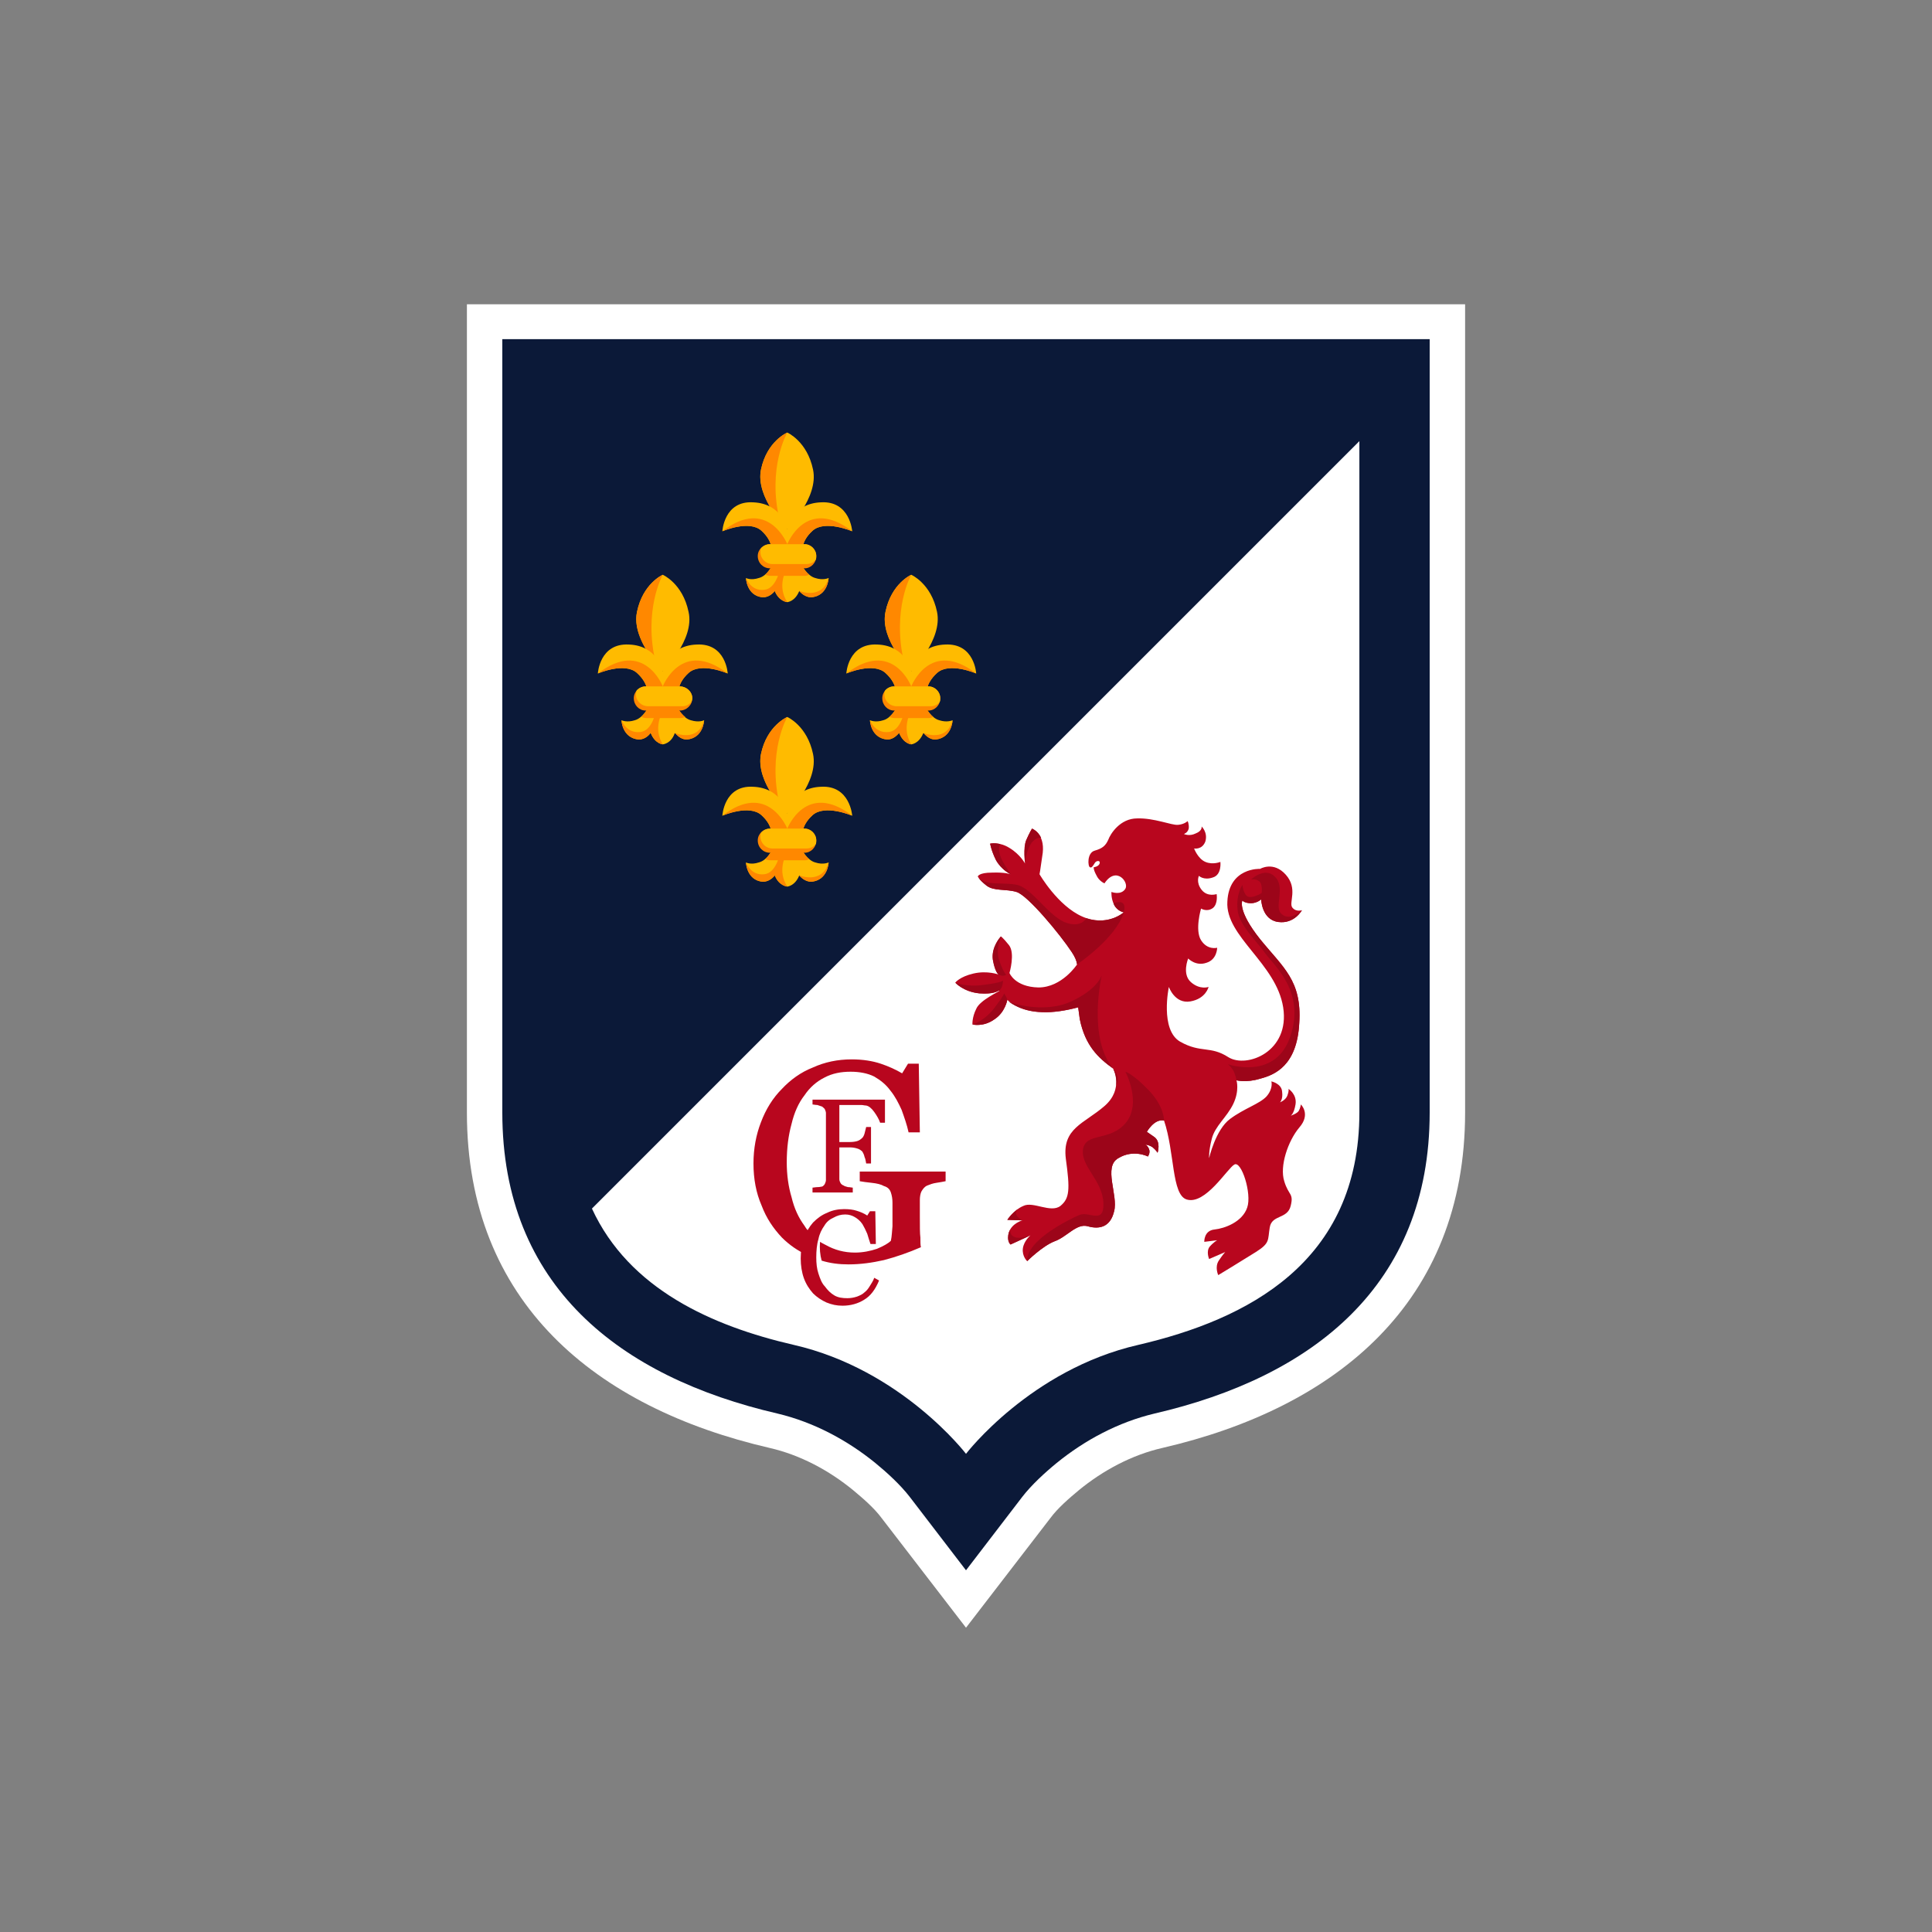 <svg xmlns="http://www.w3.org/2000/svg" xml:space="preserve" width="100%" height="100%" version="1.1" style="shape-rendering:geometricPrecision; text-rendering:geometricPrecision; image-rendering:optimizeQuality; fill-rule:evenodd; clip-rule:evenodd" viewBox="0 0 3600 3600" xmlns:xlink="http://www.w3.org/1999/xlink" x="-141.73" y="-141.73"><rect x="0" y="0" width="3600" height="3600" fill="#808080" stroke="none"/> <defs> <style type="text/css"> <![CDATA[ .fil0 { fill: none } .fil2 { fill: #0B1938 } .fil6 { fill: #9C0519 } .fil5 { fill: #B8061E } .fil4 { fill: #FF8800 } .fil3 { fill: #FFBB00 } .fil1 { fill: white } ]]> </style> </defs> <g id="Layer_x0020_1">  <rect class="fil0" width="3600" height="3600"/> <g id="_2061312858272"> <path class="fil1" d="M870 567l1860 0 0 1506c0,354 -240,550 -564,625 -57,13 -111,42 -156,79 -18,15 -39,33 -53,52l-157 204 -157 -204c-14,-19 -35,-37 -53,-52 -45,-37 -99,-66 -156,-79 -324,-75 -564,-271 -564,-625l0 -1506z"/> <path class="fil2" d="M936 632l1728 0 0 1441c0,323 -219,493 -513,561 -67,16 -129,49 -182,92 -22,18 -47,41 -64,63l-105 137 -105 -137c-17,-22 -42,-45 -64,-63 -53,-43 -115,-76 -182,-92 -294,-68 -513,-238 -513,-561l0 -1441z"/> <path class="fil2" d="M1067 764l733 0 733 0 0 1309c0,280 -210,386 -412,433 -201,46 -321,203 -321,203 0,0 -120,-157 -321,-203 -202,-47 -412,-153 -412,-433l0 -1309z"/> <path class="fil1" d="M2533 822l0 1251c0,280 -210,386 -412,433 -201,46 -321,203 -321,203 0,0 -120,-157 -321,-203 -152,-35 -307,-104 -376,-254l1430 -1430z"/> <g> <g> <path class="fil3" d="M1235 1071c0,0 -37,16 -48,69 -11,52 48,111 48,111 0,0 60,-59 48,-111 -11,-53 -48,-69 -48,-69z"/> <path class="fil4" d="M1235 1071c0,0 -37,16 -48,69 -8,36 18,75 35,96 -24,-100 13,-165 13,-165z"/> <path class="fil3" d="M1235 1251c0,0 -9,-48 -63,-50 -55,-3 -58,54 -58,54 0,0 50,-22 73,-1 23,21 19,39 19,39l29 0 30 0c0,0 -5,-18 18,-39 23,-21 73,1 73,1 0,0 -3,-57 -58,-54 -54,2 -63,50 -63,50z"/> <path class="fil4" d="M1114 1255c0,0 50,-22 73,-1 23,21 19,39 19,39l12 0c8,-4 13,-9 17,-14 0,0 -35,-90 -121,-24z"/> <path class="fil3" d="M1208 1318c0,0 -10,20 -25,24 -15,5 -25,0 -25,0 0,0 1,33 32,36 9,0 17,-5 22,-12l1 1c8,19 22,20 22,20 0,0 15,-1 22,-20l1 -1c6,7 13,12 22,12 31,-3 32,-36 32,-36 0,0 -9,5 -25,0 -15,-4 -25,-24 -25,-24l-22 1 -5 0 -4 0 -23 -1z"/> <path class="fil4" d="M1158 1342c0,0 1,33 32,36 9,0 17,-5 22,-12l1 1c8,19 22,20 22,20 -18,-29 -3,-58 3,-68l-3 0 -4 0 -8 0c-1,9 -8,43 -30,45 -26,3 -35,-22 -35,-22zm100 24c6,7 13,12 22,12 31,-3 32,-36 32,-36 -11,42 -54,24 -54,24z"/> <path class="fil4" d="M1208 1318c0,0 -5,10 -13,18 3,1 6,2 9,2l32 0 32 0c3,0 6,-1 9,-2 -9,-7 -15,-18 -15,-18l-22 1 -5 0 -4 0 -23 -1z"/> <path class="fil4" d="M1356 1255c0,0 -50,-22 -73,-1 -23,21 -18,39 -18,39l-13 0c-7,-4 -13,-9 -17,-14 0,0 35,-90 121,-24z"/> <path class="fil4" d="M1203 1279l32 0 32 0c12,0 23,10 23,22l0 0c0,13 -11,23 -23,23l-32 0 -32 0c-12,0 -22,-10 -22,-23l0 0c0,-12 10,-22 22,-22z"/> <path class="fil3" d="M1203 1279l32 0 32 0c12,0 23,10 23,22l0 0c0,3 -1,5 -2,7 -4,5 -10,8 -16,8l-32 0 -32 0c-13,0 -23,-10 -23,-22l0 0c0,-3 1,-5 1,-7 4,-5 11,-8 17,-8z"/> </g> <g> <path class="fil3" d="M1467 806c0,0 -38,16 -49,69 -11,52 49,111 49,111 0,0 59,-59 48,-111 -11,-53 -48,-69 -48,-69z"/> <path class="fil4" d="M1467 806c0,0 -38,16 -49,69 -7,36 18,75 35,96 -24,-100 14,-165 14,-165z"/> <path class="fil3" d="M1467 986c0,0 -9,-48 -64,-50 -54,-3 -57,54 -57,54 0,0 50,-22 73,-1 23,21 18,39 18,39l30 0 29 0c0,0 -5,-18 18,-39 23,-21 74,1 74,1 0,0 -4,-57 -58,-54 -55,2 -63,50 -63,50z"/> <path class="fil4" d="M1346 990c0,0 50,-22 73,-1 23,21 18,39 18,39l13 0c7,-4 13,-9 17,-14 0,0 -36,-90 -121,-24z"/> <path class="fil3" d="M1439 1053c0,0 -9,20 -25,24 -15,5 -24,0 -24,0 0,0 1,33 31,36 10,0 17,-5 23,-12l0 1c8,19 23,20 23,20 0,0 14,-1 22,-20l0 -1c6,7 14,12 23,12 31,-3 32,-36 32,-36 0,0 -10,5 -25,0 -15,-4 -25,-24 -25,-24l-23 1 -4 0 -5 0 -23 -1z"/> <path class="fil4" d="M1390 1077c0,0 1,33 31,36 10,0 17,-5 23,-12l0 1c8,19 23,20 23,20 -19,-29 -4,-58 2,-68l-2 0 -5 0 -7 0c-2,9 -9,43 -31,45 -25,3 -34,-22 -34,-22zm99 24c6,7 14,12 23,12 31,-3 32,-36 32,-36 -12,42 -55,24 -55,24z"/> <path class="fil4" d="M1439 1053c0,0 -5,10 -13,18 3,1 6,2 10,2l32 0 32 0c3,0 5,-1 8,-2 -9,-7 -14,-18 -14,-18l-23 1 -4 0 -5 0 -23 -1z"/> <path class="fil4" d="M1588 990c0,0 -51,-22 -74,-1 -23,21 -18,39 -18,39l-13 0c-7,-4 -13,-9 -16,-14 0,0 35,-90 121,-24z"/> <path class="fil4" d="M1435 1014l32 0 32 0c12,0 22,10 22,22l0 0c0,13 -10,23 -22,23l-32 0 -32 0c-13,0 -23,-10 -23,-23l0 0c0,-12 10,-22 23,-22z"/> <path class="fil3" d="M1435 1014l32 0 32 0c12,0 22,10 22,22l0 0c0,3 0,5 -1,7 -4,5 -10,8 -17,8l-32 0 -32 0c-12,0 -22,-10 -22,-22l0 0c0,-3 0,-5 1,-7 4,-5 10,-8 17,-8z"/> </g> <g> <path class="fil3" d="M1698 1071c0,0 -37,16 -48,69 -11,52 48,111 48,111 0,0 59,-59 48,-111 -11,-53 -48,-69 -48,-69z"/> <path class="fil4" d="M1698 1071c0,0 -37,16 -48,69 -8,36 18,75 35,96 -24,-100 13,-165 13,-165z"/> <path class="fil3" d="M1698 1251c0,0 -9,-48 -63,-50 -55,-3 -58,54 -58,54 0,0 50,-22 73,-1 23,21 19,39 19,39l29 0 29 0c0,0 -4,-18 19,-39 23,-21 73,1 73,1 0,0 -3,-57 -58,-54 -54,2 -63,50 -63,50z"/> <path class="fil4" d="M1577 1255c0,0 50,-22 73,-1 23,21 19,39 19,39l12 0c7,-4 13,-9 17,-14 0,0 -35,-90 -121,-24z"/> <path class="fil3" d="M1671 1318c0,0 -10,20 -25,24 -15,5 -25,0 -25,0 0,0 1,33 32,36 9,0 16,-5 22,-12l1 1c8,19 22,20 22,20 0,0 14,-1 22,-20l1 -1c6,7 13,12 22,12 31,-3 32,-36 32,-36 0,0 -10,5 -25,0 -15,-4 -25,-24 -25,-24l-22 1 -5 0 -4 0 -23 -1z"/> <path class="fil4" d="M1621 1342c0,0 1,33 32,36 9,0 16,-5 22,-12l1 1c8,19 22,20 22,20 -18,-29 -3,-58 2,-68l-2 0 -4 0 -8 0c-1,9 -8,43 -30,45 -26,3 -35,-22 -35,-22zm100 24c6,7 13,12 22,12 31,-3 32,-36 32,-36 -11,42 -54,24 -54,24z"/> <path class="fil4" d="M1671 1318c0,0 -5,10 -14,18 3,1 7,2 10,2l32 0 32 0c3,0 6,-1 8,-2 -9,-7 -14,-18 -14,-18l-22 1 -5 0 -4 0 -23 -1z"/> <path class="fil4" d="M1819 1255c0,0 -50,-22 -73,-1 -23,21 -19,39 -19,39l-12 0c-7,-4 -13,-9 -17,-14 0,0 35,-90 121,-24z"/> <path class="fil4" d="M1666 1279l32 0 32 0c12,0 22,10 22,22l0 0c0,13 -10,23 -22,23l-32 0 -32 0c-12,0 -22,-10 -22,-23l0 0c0,-12 10,-22 22,-22z"/> <path class="fil3" d="M1666 1279l32 0 32 0c12,0 22,10 22,22l0 0c0,3 0,5 -1,7 -4,5 -10,8 -17,8l-32 0 -31 0c-13,0 -23,-10 -23,-22l0 0c0,-3 0,-5 1,-7 4,-5 10,-8 17,-8z"/> </g> <g> <path class="fil3" d="M1467 1336c0,0 -38,16 -49,69 -11,52 49,111 49,111 0,0 59,-59 48,-111 -11,-53 -48,-69 -48,-69z"/> <path class="fil4" d="M1467 1336c0,0 -38,16 -49,69 -7,36 18,75 35,96 -24,-100 14,-165 14,-165z"/> <path class="fil3" d="M1467 1516c0,0 -9,-48 -64,-50 -54,-3 -57,54 -57,54 0,0 50,-22 73,-1 23,21 18,39 18,39l30 0 29 0c0,0 -5,-18 18,-39 23,-21 74,1 74,1 0,0 -4,-57 -58,-54 -55,2 -63,50 -63,50z"/> <path class="fil4" d="M1346 1520c0,0 50,-22 73,-1 23,21 18,39 18,39l13 0c7,-4 13,-9 17,-14 0,0 -36,-90 -121,-24z"/> <path class="fil3" d="M1439 1583c0,0 -9,20 -25,24 -15,5 -24,0 -24,0 0,0 1,33 31,36 10,0 17,-5 23,-12l0 1c8,19 23,20 23,20 0,0 14,-1 22,-20l0 -1c6,7 14,12 23,12 31,-3 32,-36 32,-36 0,0 -10,5 -25,0 -15,-4 -25,-24 -25,-24l-23 1 -4 0 -5 0 -23 -1z"/> <path class="fil4" d="M1390 1607c0,0 1,33 31,36 10,0 17,-5 23,-12l0 1c8,19 23,20 23,20 -19,-29 -4,-58 2,-68l-2 0 -5 0 -7 0c-2,9 -9,43 -31,45 -25,3 -34,-22 -34,-22zm99 24c6,7 14,12 23,12 31,-3 32,-36 32,-36 -12,42 -55,24 -55,24z"/> <path class="fil4" d="M1439 1583c0,0 -5,10 -13,18 3,1 6,2 10,2l32 0 32 0c3,0 5,-1 8,-2 -9,-7 -14,-18 -14,-18l-23 1 -4 0 -5 0 -23 -1z"/> <path class="fil4" d="M1588 1520c0,0 -51,-22 -74,-1 -23,21 -18,39 -18,39l-13 0c-7,-4 -13,-9 -16,-14 0,0 35,-90 121,-24z"/> <path class="fil4" d="M1435 1544l32 0 32 0c12,0 22,10 22,22l0 0c0,13 -10,23 -22,23l-32 0 -32 0c-13,0 -23,-10 -23,-23l0 0c0,-12 10,-22 23,-22z"/> <path class="fil3" d="M1435 1544l32 0 32 0c12,0 22,10 22,22l0 0c0,3 0,5 -1,7 -4,5 -10,8 -17,8l-32 0 -32 0c-12,0 -22,-10 -22,-22l0 0c0,-3 0,-5 1,-7 4,-5 10,-8 17,-8z"/> </g> </g> <path class="fil5" d="M1762 2201c-5,1 -10,2 -17,3 -7,1 -12,3 -17,5 -5,2 -8,6 -11,11 -2,4 -3,10 -3,16l0 29c0,20 0,34 1,41 0,8 0,14 1,18 -23,10 -46,18 -69,24 -22,5 -44,8 -66,8 -17,0 -34,-2 -50,-7 -3,-11 -4,-23 -3,-35 3,2 7,4 11,6 16,9 34,14 54,14 15,0 29,-3 41,-7 12,-5 21,-10 26,-15 2,-9 2,-18 3,-27 0,-9 0,-17 0,-24l0 -20c0,-7 -1,-13 -3,-19 -2,-6 -6,-10 -13,-12 -5,-3 -13,-5 -23,-6 -9,-1 -17,-2 -22,-3l0 -18 160 0 0 18zm-257 138c-18,-8 -34,-19 -48,-33 -16,-17 -29,-36 -38,-60 -10,-23 -15,-49 -15,-78 0,-28 5,-54 14,-77 9,-24 22,-45 39,-62 16,-17 35,-31 58,-40 22,-10 46,-15 72,-15 21,0 39,3 54,8 15,5 28,11 40,18l11 -18 20 0 2 128 -21 0c-3,-14 -8,-28 -13,-42 -6,-13 -12,-25 -21,-36 -8,-11 -18,-19 -30,-26 -12,-6 -27,-9 -44,-9 -18,0 -34,3 -49,11 -14,7 -27,18 -37,33 -11,14 -19,32 -24,53 -6,22 -9,45 -9,72 0,23 3,45 9,65 5,21 13,38 24,53 4,7 9,12 14,17 -3,11 -6,24 -8,38z"/> <path class="fil5" d="M1649 2092l-9 0c-2,-6 -6,-13 -11,-20 -5,-7 -10,-11 -15,-12 -3,0 -6,-1 -9,-1 -4,0 -7,0 -12,0l-29 0 0 69 20 0c6,0 11,-1 14,-2 3,-1 6,-3 9,-6 1,-1 3,-4 4,-8 1,-4 2,-8 3,-12l9 0 0 68 -9 0c-1,-4 -1,-8 -3,-12 -1,-5 -3,-8 -4,-10 -3,-3 -6,-5 -10,-6 -3,-1 -8,-2 -13,-2l-20 0 0 59c0,3 1,5 2,7 1,2 3,4 6,5 1,1 4,2 8,3 4,0 7,1 9,1l0 9 -75 0 0 -9c2,0 6,-1 10,-1 4,0 6,-1 8,-1 2,-1 4,-3 5,-5 1,-2 2,-5 2,-7l0 -125c0,-2 -1,-5 -2,-7 -1,-2 -3,-3 -5,-5 -3,-1 -6,-2 -9,-3 -4,0 -7,-1 -9,-1l0 -9 135 0 0 43z"/> <path class="fil5" d="M1570 2433c-11,0 -20,-2 -30,-6 -9,-4 -18,-10 -25,-17 -7,-8 -13,-17 -17,-28 -4,-11 -6,-24 -6,-37 0,-14 2,-27 6,-38 4,-11 10,-21 17,-29 8,-8 16,-14 26,-18 10,-5 21,-7 32,-7 9,0 17,1 23,3 7,2 14,5 20,9l5 -8 10 0 1 61 -10 0c-2,-6 -4,-12 -6,-19 -3,-7 -6,-13 -9,-18 -4,-6 -9,-10 -14,-13 -5,-3 -11,-5 -18,-5 -8,0 -15,2 -22,6 -7,3 -13,8 -17,15 -5,7 -9,15 -11,25 -3,10 -4,22 -4,34 0,11 1,21 4,30 3,9 6,18 12,24 5,7 11,13 18,17 7,4 15,5 24,5 6,0 12,-1 18,-3 5,-2 10,-4 14,-8 4,-3 7,-7 10,-12 3,-5 6,-9 8,-15l9 5c-7,17 -16,29 -28,36 -11,7 -25,11 -40,11z"/> <g> <path class="fil5" d="M2058 1646c0,0 -10,-4 -15,-15 -6,-11 -5,-15 -5,-15 0,0 9,-1 11,-7 2,-6 -6,-6 -9,-1 -3,5 -6,10 -9,8 -4,-1 -6,-27 9,-31 14,-4 20,-9 25,-20 4,-11 22,-40 54,-40 32,-1 64,13 76,12 12,-1 18,-7 18,-7 0,0 3,6 2,14 -2,8 -9,10 -9,10 0,0 10,5 22,-1 13,-5 11,-13 11,-13 0,0 12,11 7,28 -6,16 -21,13 -21,13 0,0 7,19 21,25 14,6 28,0 28,0 0,0 3,24 -14,29 -17,6 -26,-3 -26,-3 0,0 -6,12 5,26 11,14 28,8 28,8 0,0 3,18 -7,26 -11,8 -22,1 -22,1 0,0 -12,40 0,59 12,19 30,14 30,14 0,0 0,22 -20,28 -20,7 -34,-8 -34,-8 0,0 -12,29 5,44 17,15 33,9 33,9 0,0 -5,22 -34,27 -29,5 -40,-27 -40,-27 0,0 -17,80 21,102 39,22 56,7 90,29 34,21 115,-10 102,-93 -13,-82 -108,-132 -104,-197 3,-64 61,-61 61,-61 0,0 25,-15 48,11 23,26 5,52 12,61 7,9 18,5 18,5 0,0 -14,26 -44,22 -31,-4 -32,-42 -32,-42 0,0 -8,7 -19,7 -12,0 -16,-5 -16,-5 0,0 -10,18 33,72 43,53 78,77 73,156 -4,80 -46,97 -73,104 -26,8 -44,3 -44,3 0,0 6,19 -6,44 -12,25 -34,41 -40,65 -6,23 -5,36 -5,36 0,0 12,-53 39,-73 27,-20 55,-28 68,-42 13,-15 9,-28 9,-28 0,0 19,4 20,19 2,15 -4,20 -4,20 0,0 11,-4 14,-13 3,-8 2,-12 2,-12 0,0 16,10 13,29 -3,18 -9,21 -9,21 0,0 12,-4 15,-9 3,-5 4,-12 4,-12 0,0 19,18 -3,43 -21,25 -37,72 -28,100 8,27 18,22 12,46 -6,25 -35,16 -39,40 -4,24 1,29 -26,46 -27,17 -70,43 -70,43 0,0 -7,-15 1,-27 8,-12 12,-16 12,-16l-30 13c0,0 -6,-14 1,-23 8,-9 14,-12 14,-12l-24 3c0,0 -1,-21 19,-23 19,-2 52,-14 61,-41 9,-26 -11,-88 -24,-80 -13,7 -54,76 -89,65 -28,-9 -22,-88 -42,-147 -18,-4 -32,21 -32,21 0,0 0,0 13,9 14,9 7,30 7,30 0,0 -3,-5 -9,-10 -7,-5 -14,-5 -14,-5 0,0 4,1 7,8 3,7 -2,14 -2,14 0,0 -27,-14 -55,3 -29,16 0,69 -8,99 -7,30 -28,34 -49,28 -21,-6 -39,20 -62,28 -23,9 -51,37 -51,37 0,0 -10,-9 -8,-24 2,-14 14,-24 14,-24l-37 17c0,0 -8,-6 -3,-23 6,-17 25,-22 25,-22l-28 -1c0,0 11,-18 30,-26 18,-9 51,14 69,0 17,-14 18,-30 10,-88 -7,-57 34,-65 72,-98 37,-32 16,-70 16,-70l0 0c-28,-20 -52,-43 -62,-92 -1,-8 -2,-15 -3,-22 -22,6 -47,10 -67,9 -45,-1 -65,-23 -65,-23 0,0 -4,24 -25,37 -20,14 -40,9 -40,9 0,0 -1,-13 7,-29 7,-17 45,-33 43,-34 -2,-1 -6,7 -37,5 -30,-3 -45,-20 -45,-20 0,0 8,-11 34,-17 26,-6 47,2 47,2 0,0 -7,-4 -11,-28 -3,-24 15,-43 15,-43 0,0 3,1 15,16 12,15 1,52 1,52 0,0 10,26 54,27 44,0 72,-43 72,-43 -1,-7 -4,-14 -10,-23 -21,-32 -82,-106 -103,-112 -20,-6 -42,-1 -56,-12 -14,-11 -16,-17 -16,-17 0,0 2,-7 26,-7 25,-1 35,3 35,3 0,0 -17,-8 -27,-26 -9,-18 -11,-31 -11,-31 0,0 17,-4 36,8 20,12 29,29 29,29 0,0 -4,-29 2,-43 6,-14 11,-22 11,-22 0,0 24,9 20,45 -5,36 -6,40 -6,40 0,0 34,59 80,79 46,20 77,-8 77,-8 0,0 -12,-2 -18,-14 -6,-12 -5,-24 -5,-24 0,0 18,7 26,-6 7,-12 -17,-43 -39,-10z"/> <path class="fil6" d="M2426 1696c0,0 -14,26 -44,22 -31,-4 -32,-42 -32,-42 0,0 -8,7 -19,7 -12,0 -16,-5 -16,-5 0,0 -10,18 33,72 43,53 78,77 73,156 -4,80 -46,97 -73,104 -26,8 -44,3 -44,3 0,0 -2,-12 -7,-20 -5,-7 -9,-10 -9,-10 0,0 88,31 116,-51 29,-83 -29,-132 -46,-155 -16,-23 -50,-54 -52,-82 -3,-29 9,-46 9,-46 0,0 2,19 11,22 9,3 25,-7 25,-7 0,0 2,-18 -5,-22 -6,-5 -15,-3 -15,-3 0,0 26,-25 45,-5 20,20 -3,57 12,69 14,13 33,-2 38,-7z"/> <path class="fil6" d="M2169 2088c-18,-4 -32,21 -32,21 0,0 0,0 13,9 14,9 7,30 7,30 0,0 -3,-5 -9,-10 -7,-5 -14,-5 -14,-5 0,0 4,1 7,8 3,7 -2,14 -2,14 0,0 -27,-14 -55,3 -29,16 0,69 -8,99 -7,30 -28,34 -49,28 -21,-6 -39,20 -62,28 -23,9 -51,37 -51,37 -2,-39 79,-78 97,-86 18,-8 47,19 45,-23 -2,-42 -42,-67 -38,-99 5,-33 50,-14 80,-50 30,-37 -1,-95 -1,-95 0,0 13,3 43,34 30,31 29,57 29,57zm-249 214l-37 17c0,0 -8,-6 -3,-23 1,-1 1,-3 2,-4 1,25 38,10 38,10zm-15 -28l-28 -1c0,0 8,-12 21,-21 -14,11 7,22 7,22z"/> <path class="fil6" d="M2080 2022c2,-18 -6,-31 -6,-31 10,12 11,22 6,31zm-6 -31c-28,-20 -52,-43 -62,-92 -1,-8 -2,-15 -3,-22 -22,6 -47,10 -67,9 -36,-1 -56,-15 -63,-20 14,7 73,21 117,0 50,-23 57,-49 57,-49 0,0 -27,116 21,174zm-197 -128c0,0 -4,24 -25,37 -20,14 -40,9 -40,9 0,0 22,-6 41,-31 19,-25 18,-27 18,-27 0,0 5,7 6,12zm-16 -17c-3,1 -10,7 -36,5 -30,-3 -45,-20 -45,-20 0,0 21,9 54,4 33,-4 35,-8 35,-8 0,0 0,15 -8,19l0 0zm0 -30l0 0c-1,0 -7,-5 -11,-28 -3,-23 13,-41 15,-43l1 1c0,0 -12,20 -4,44 9,25 13,26 13,26 0,0 -5,5 -14,0z"/> <path class="fil6" d="M2007 1797c-1,-7 -4,-14 -10,-23 -21,-32 -82,-106 -103,-112 -20,-6 -42,-1 -56,-12 -14,-11 -16,-17 -16,-17 11,19 47,10 74,16 27,7 56,55 87,69 31,13 41,-7 41,-7l0 0c42,14 70,-11 70,-11 5,-19 -5,-22 -19,-17 0,1 1,2 1,3 6,12 18,14 18,14 -14,48 -87,97 -87,97zm-124 -168l0 0 0 0c-1,-1 -2,-1 -5,-3 -5,-3 -15,-11 -22,-23 -9,-18 -11,-31 -11,-31 0,0 8,-2 19,1 -12,19 23,58 19,56zm27 -20c0,-1 -3,-29 2,-43 6,-14 11,-22 11,-22 0,0 11,4 17,17 -26,-1 -30,47 -30,48z"/> </g> </g> </g> </svg>